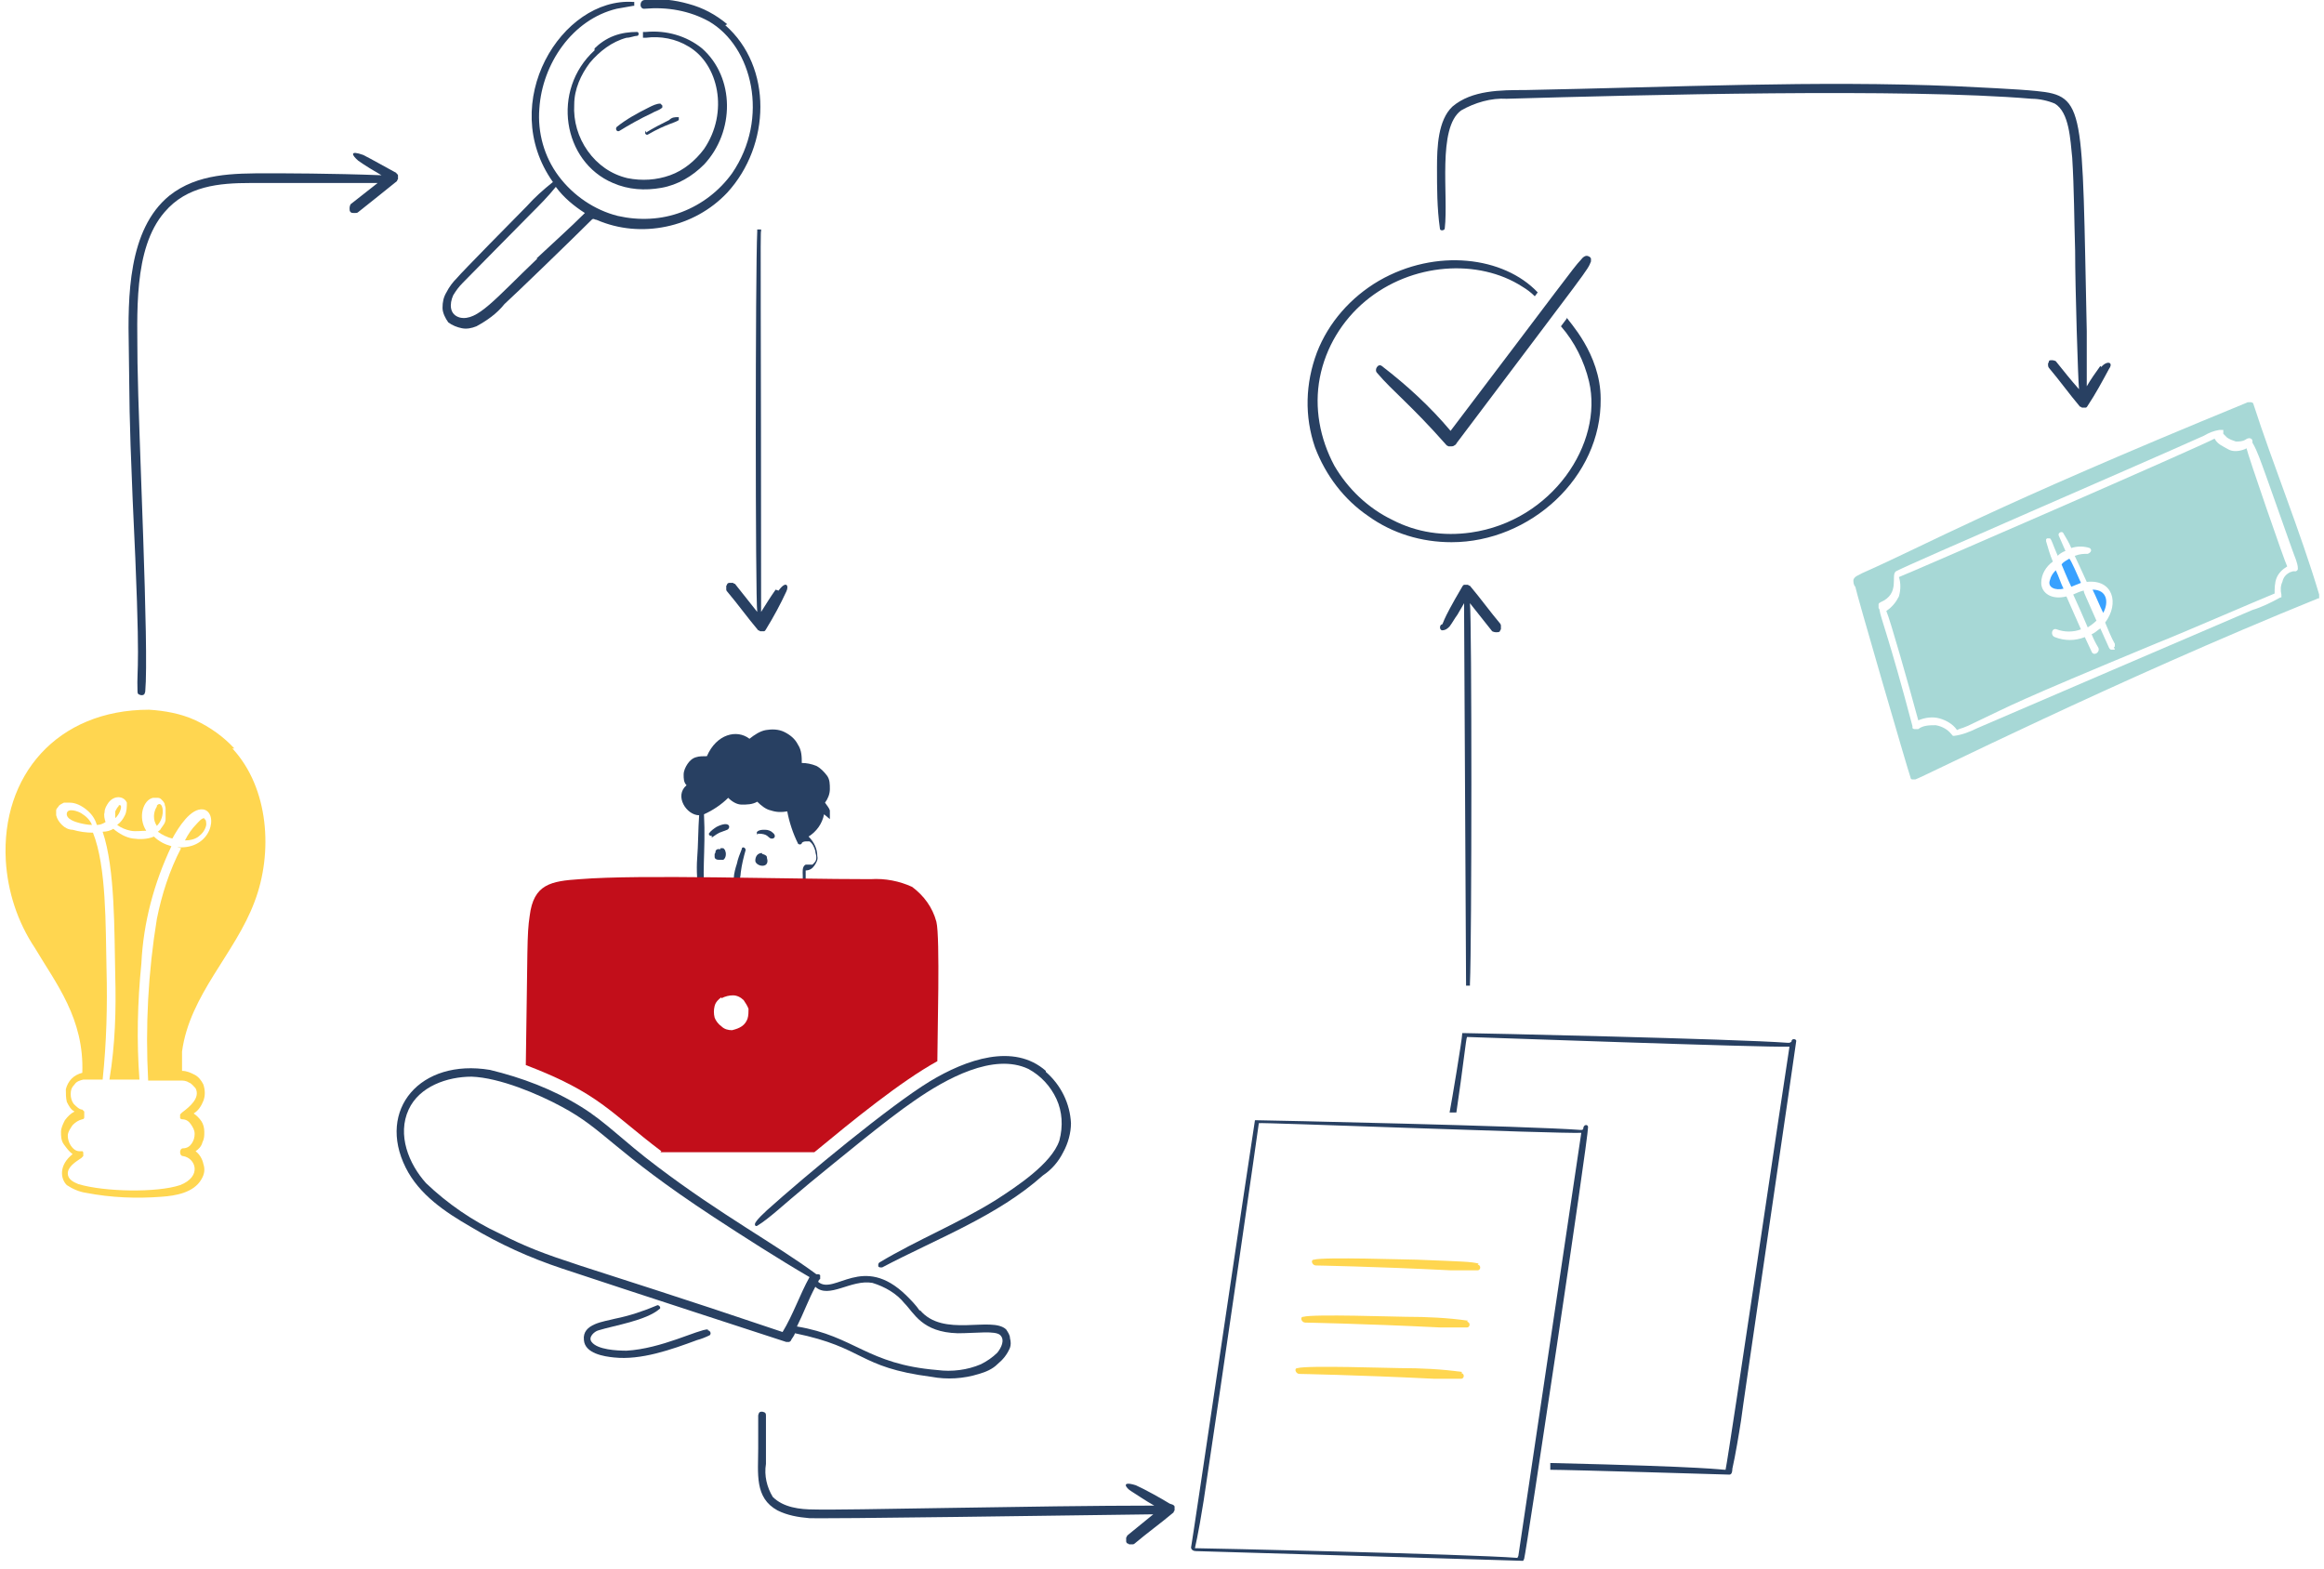 <?xml version="1.0" encoding="UTF-8"?>
<svg id="Livello_1" xmlns="http://www.w3.org/2000/svg" version="1.1" viewBox="0 0 240 162">
  <!-- Generator: Adobe Illustrator 29.0.0, SVG Export Plug-In . SVG Version: 2.1.0 Build 186)  -->
  <defs>
    <style>
      .st0 {
        fill: #ffd650;
      }

      .st1 {
        fill: #c20e1a;
      }

      .st2 {
        fill: #38a1ff;
      }

      .st3 {
        fill: #284062;
      }

      .st4 {
        fill: #a7d8d6;
      }
    </style>
  </defs>
  <path class="st0" d="M11.7,85.6c-.3.2-.7.3-1.1.3,1.3,3.8,1.2,10.4,1.3,14.8.1,3.6,0,7.2-.6,10.8,1,0,2.1,0,3.1,0-.3-4-.2-8,.2-12,.2-4.2,1.3-8.3,3.1-12.1-.7-.2-1.3-.5-1.8-1-.7.3-1.5.3-2.2.2-.7-.1-1.4-.5-2-1Z"/>
  <path class="st0" d="M12.3,83.2c-.2.2-.3.4-.4.6,0,.2,0,.5,0,.7.5-.4.9-1.6.3-1.3Z"/>
  <path class="st0" d="M16.2,83.3c-.2.3-.3.7-.3,1,0,.4.1.7.3,1,1-1,.6-2.8,0-2.1Z"/>
  <path class="st0" d="M8.4,84c-.3-.2-1.4-.6-1.5,0-.1.6.9.9,1.3,1,.4.1.9.2,1.3.2-.2-.5-.6-.9-1.1-1.2Z"/>
  <path class="st0" d="M24.2,77.3c-1.1-1.2-2.5-2.2-4-2.9-1.5-.7-3.2-1-4.8-1.1-9.5,0-15.3,6.8-14.8,15.6.2,3.2,1.2,6.3,3,9,2.2,3.7,5.1,7.3,4.9,12.9-.4.1-.8.3-1.1.6-.3.3-.5.7-.6,1.1,0,.4,0,.9.1,1.3.2.4.4.8.8,1-.4.2-.7.5-1,.9-.2.4-.4.8-.4,1.2,0,.4,0,.9.3,1.3s.5.7.9,1c-1.4,1.1-1.3,2.5-.6,3.2.6.4,1.3.7,2,.8,2.6.5,5.2.6,7.8.4,1.4-.1,3.3-.4,4.1-1.8.3-.5.4-1,.2-1.6-.1-.5-.4-1-.8-1.3.3-.2.6-.5.7-.9.2-.4.2-.7.2-1.1,0-.4-.1-.8-.3-1.1-.2-.3-.5-.6-.8-.8.5-.3.8-.8,1-1.3.2-.5.2-1.1,0-1.7-.2-.4-.5-.8-.9-1s-.8-.4-1.3-.4c0-.7,0-1.3,0-2,.8-5.9,5.5-10.1,7.5-15.5,1.9-5,1.5-11.7-2.3-15.8ZM18.7,87.6c-1.2,2.3-2,4.8-2.5,7.3-.9,5.5-1.2,11.1-.9,16.7,3.3,0,3.2,0,3.3,0,.3,0,.6,0,.9.2.3.1.5.4.7.6.5,1-.6,1.9-1.4,2.5,0,0-.1.1-.2.2,0,0,0,.2,0,.2,0,0,0,.2,0,.2,0,0,.1.1.2.1.4,0,.7.2.9.5.2.3.4.6.4,1,0,.4-.1.7-.3,1-.2.3-.5.5-.9.5-.4,0-.4.8,0,.8,1.3.2,2,2.1-.3,3-2.4.8-7.8.7-10.5-.1-.5-.2-1.1-.5-1.1-1.1,0-.7.8-1.2,1.4-1.6,0,0,.1-.1.2-.2,0,0,0-.2,0-.3,0,0,0-.2-.1-.2,0,0-.2,0-.3,0-.4,0-.7-.3-.9-.6-.2-.3-.3-.7-.3-1,0-.4.3-.8.5-1.1.3-.3.6-.5,1-.6,0,0,.2,0,.2-.2,0,0,0-.2,0-.3s0-.2,0-.3c0,0-.1-.1-.2-.2-.3,0-.6-.3-.9-.6-.2-.3-.3-.6-.3-1,0-.4.1-.7.4-1,.2-.3.5-.4.9-.5,0,0,1.3,0,2,0,.4-3.8.5-7.6.4-11.4-.1-4.5,0-10.6-1.4-14.1-.7,0-1.4-.1-2.1-.3-.4,0-.8-.2-1.1-.5-.3-.3-.5-.6-.6-1,0-.2,0-.4,0-.5,0-.2.2-.3.3-.5.1-.1.3-.2.5-.3.2,0,.4,0,.6,0,.6,0,1.2.3,1.7.7.5.4.9.9,1.1,1.6.3,0,.6-.1.9-.3,0,0,0,0,0,0-.1-.3-.2-.7-.1-1,0-.4.2-.7.4-1,.6-.8,1.6-.7,1.9,0,0,.4,0,.9-.2,1.3-.2.4-.4.7-.8,1,.4.3.9.5,1.4.6.5.1,1.1,0,1.6,0-.9-1.4-.3-3.2.7-3.4.2,0,.3,0,.5,0,.2,0,.3.1.4.2.1.1.2.2.3.4,0,.2.1.3.1.5,0,.4,0,.8,0,1.1,0,.4-.3.7-.5,1,0,.1-.2.2-.3.3.4.3,1,.6,1.5.7.6-1.1,1.9-3.2,3.2-3,1.6.3.9,4.2-2.7,3.9Z"/>
  <path class="st0" d="M21.1,84.5c-.3,0-.6.4-.8.6-.5.5-.9,1.1-1.2,1.7.5,0,1-.1,1.4-.4.4-.3.7-.7.8-1.2,0-.2,0-.6-.2-.6Z"/>
  <path class="st3" d="M41,17.9c-1.3-.7-2.5-1.4-3.5-1.9-1.4-.5-1.2,0-.5.6.7.5,1.7,1.1,2.4,1.5-5.2-.2-10.3-.2-11.7-.2-3.6,0-7.3,0-10.2,2.3-4.3,3.5-4.3,10.5-4.2,15.7.1,6.3,0,6.1.4,15.7.9,18.6.4,16.8.5,19.8,0,.1,0,.2.1.3,0,0,.2.1.3.1s.2,0,.3-.1c0,0,.1-.2.1-.3.4-4.4-.7-26.7-.8-33.9,0-4.9-.5-11.8,2.8-15.6,2.3-2.7,5.6-3,8.9-3s13.1,0,13.1,0l-2.8,2.2c0,0-.1.2-.1.4s0,.3.1.4.2.1.4.1.3,0,.4-.1c0,0,3.9-3.1,4-3.2,0,0,0-.1.1-.2,0,0,0-.1,0-.2,0,0,0-.1,0-.2,0,0,0-.1-.2-.2Z"/>
  <path class="st3" d="M80.1,60.9c-.5.7-1,1.5-1.5,2.3,0-30.4-.1-39.9,0-39.3,0,0,0-.1,0-.2,0,0-.1,0-.2,0s-.1,0-.2,0c0,0,0,.1,0,.2-.2,4.1-.2,37.9,0,39.3-.8-1-1.5-1.9-2.3-2.9,0,0-.1,0-.2-.1,0,0-.1,0-.2,0,0,0-.1,0-.2,0,0,0-.1,0-.2.1,0,0,0,.1-.1.2,0,0,0,.1,0,.2s0,.1,0,.2c0,0,0,.1.1.2,1.1,1.3,2.1,2.7,3.2,4,0,0,.1,0,.2.1,0,0,.1,0,.2,0s.1,0,.2,0c0,0,.1,0,.2-.2.8-1.3,1.5-2.6,2.1-3.9.3-.6,0-1.2-.8-.1Z"/>
  <path class="st3" d="M155,64.5c-1.1-1.3-2.1-2.7-3.2-4,0,0-.1,0-.2-.1,0,0-.1,0-.2,0,0,0-.1,0-.2,0,0,0-.1,0-.2.2-2.3,3.9-1.9,3.8-2.1,3.9-.2,0-.3.5,0,.6.4,0,.6-.2.8-.4.3-.4.5-.8.8-1.2l.7-1.2s0,.7,0,1.2c0,1,.2,38.1.2,38.1,0,0,0,.1,0,.2,0,0,.1,0,.2,0s.1,0,.2,0c0,0,0-.1,0-.2.2-4.1.2-37.9,0-39.3.8,1,1.5,1.9,2.3,2.9,0,0,.2.1.4.1s.3,0,.4-.1c0,0,0-.1.1-.2,0,0,0-.1,0-.2s0-.1,0-.2c0,0,0-.1-.1-.2Z"/>
  <path class="st3" d="M75.1,2.5c-1.2-1-2.5-1.7-4-2.1-1.4-.4-3-.6-4.5-.4-.6,0-.6,1,0,.9,2.3-.2,4.6.2,6.6,1.3,4.5,2.6,6.3,10,2.4,15.7-1.3,1.8-3.1,3.2-5.2,4-2.1.8-4.4.9-6.6.4-2.4-.6-4.6-2.1-6.1-4.1-1.5-2-2.2-4.5-2-7,.3-4.6,3.4-9.2,8-10.3.6-.1,1.1-.2,1.7-.3,0,0,.1,0,.1,0,0,0,0,0,0-.2s0-.1,0-.2c0,0,0,0-.1,0-7.4-.5-14.1,10.4-8.3,18.6-1,.8-1.9,1.6-2.7,2.5-1,1-6.8,6.9-7.2,7.4-.4.4-.8.9-1.1,1.5-.3.5-.4,1-.4,1.6,0,.5.3,1.1.6,1.5.4.3.9.5,1.4.6s1,0,1.5-.2c1.1-.6,2.1-1.3,2.9-2.3,1-.9,7-6.7,9-8.7.2-.2.3,0,.5,0,2.3,1,4.8,1.2,7.2.7s4.6-1.7,6.3-3.5c4.5-4.9,4.7-13-.2-17.3ZM55.5,26.7c-4.4,4.2-6.2,6.5-8,6.1-1.1-.3-1.1-1.4-.7-2.3.3-.5.6-.9,1-1.3.4-.4,6-6.1,7-7.1.9-.9,1.8-1.8,2.6-2.8.8,1.1,1.9,2,3,2.7-1.6,1.6-3.3,3.1-5,4.7Z"/>
  <path class="st3" d="M61.4,5.2c-4.5,4.1-3.3,11.5,1.9,13.7,1.6.7,3.3.8,5,.5,1.7-.3,3.2-1.2,4.4-2.4,3.2-3.4,3.2-9-.2-12-1.6-1.3-3.7-1.9-5.8-1.7,0,0-.1,0-.2,0,0,0-.1,0-.1,0s0,0,0,.1c0,0,0,.1,0,.2s0,.1,0,.2c0,0,0,.1,0,.1,0,0,0,0,.1,0,0,0,.1,0,.2,0,1.5-.2,3.1.1,4.4.9,3.1,1.8,4.2,6.8,1.6,10.6-.9,1.2-2.1,2.2-3.5,2.7-1.4.5-2.9.6-4.4.3-1.7-.4-3.1-1.4-4.1-2.8-1-1.4-1.5-3.1-1.4-4.8,0-1.6.7-3.1,1.6-4.3,1-1.2,2.3-2.2,3.8-2.6.4,0,.8-.2,1.1-.2.2,0,.2-.4,0-.4-.8,0-1.6.1-2.4.4-.8.3-1.5.8-2,1.3Z"/>
  <path class="st3" d="M68.2,10.7c-.4,0-.8.2-1.2.4-1.2.6-2.3,1.2-3.3,2-.2.2,0,.6.3.4.8-.5,2.2-1.3,3.3-1.8.3-.2.8-.3,1.1-.6,0,0,0,0,0-.1,0,0,0,0,0-.1,0,0,0,0,0,0,0,0,0,0,0,0Z"/>
  <path class="st3" d="M66.7,13.5c-.2.2,0,.5.2.4,1.9-1.1,2.8-1.2,3.2-1.5,0,0,0,0,0-.1,0,0,0,0,0-.1,0,0,0,0,0-.1,0,0,0,0-.1,0-.3,0-.6,0-.9.3-.8.4-1.6.8-2.4,1.3Z"/>
  <path class="st3" d="M85.7,84.6c0-.3,0-.6,0-.9-.1-.3-.3-.5-.5-.8.3-.4.5-.9.5-1.4,0-.5,0-1-.3-1.4-.3-.4-.7-.8-1.1-1-.5-.2-1-.3-1.5-.3,0-.6,0-1.3-.4-1.9-.3-.6-.8-1-1.4-1.3-.6-.3-1.3-.3-1.9-.2-.6.1-1.2.5-1.7.9-1.3-1-3.4-.5-4.4,1.8-.4,0-.8,0-1.1.1-.4.1-.7.4-.9.7-.2.3-.4.7-.4,1.1,0,.4,0,.8.3,1.1-1.3,1.1,0,3.1,1.3,3.1-.1,1.4-.1,3.2-.2,4.4-.1,1.3,0,2.6.2,3.9.3,1.1,1.1,2,2.1,2.6,1,.6,2.2.7,3.3.5,1.5-.2,2.8-.9,4-1.8.2-.2,0-.5-.2-.4-1.1.6-2.2,1.1-3.4,1.5-2.2.5-4.5-.3-5.1-2.4-.5-1.6,0-4.7-.2-8.4.9-.4,1.8-1,2.5-1.7.4.4.9.7,1.4.7.5,0,1.1,0,1.6-.3.4.4.9.8,1.4.9.6.2,1.1.2,1.7.1.2,1.1.6,2.3,1.1,3.3,0,.1.3.2.4,0,0-.1.2-.2.4-.2.1,0,.3,0,.4,0,.3.2.5.6.6,1,0,.2.1.4.1.6,0,.2,0,.4-.2.6,0,0-.1.1-.2.2,0,0-.1,0-.2,0-.2,0-.3,0-.5,0-.4.2-.3.8-.3,1.1,0,.7,0,2.8,0,2.9,0,.5,0,.9.1,1.4,0,0,0,0,0,0,0,0,0,0,.1,0s0,0,.1,0c0,0,0,0,0,0,.1-.4.1-.8,0-1.3,0-.1,0-3.4,0-3.5h0c.4,0,.7-.2.9-.5.2-.3.4-.6.3-1,0-.7-.3-1.4-.9-2,.8-.5,1.4-1.3,1.6-2.3Z"/>
  <path class="st3" d="M76,91.8c.2.1.4.2.7.1s.4-.2.6-.4c0,0,0,0,0-.1,0,0,0,0,0-.1,0,0,0,0,0-.1,0,0,0,0-.1,0-.3,0-.5.3-.7,0-.2-.3,0-.7,0-1.1.1-.8.3-1.6.5-2.3,0-.3-.4-.4-.4-.1-.2.5-.4,1-.5,1.5-.3.9-.6,2.2.1,2.7Z"/>
  <path class="st3" d="M78.3,86.1c1,0,1,.4,1.3.5.4.1.6-.3.2-.6-.2-.2-.5-.3-.8-.3-.3,0-.6,0-.8.2-.1,0,0,.3,0,.3Z"/>
  <path class="st3" d="M73.5,86.5c.2-.1.4-.3.8-.5.3-.1.5-.2.8-.3.4-.2.3-1-1.1-.3-.3.2-.6.4-.8.7,0,.1.1.3.3.2Z"/>
  <path class="st3" d="M120.8,155.3c-.8-.5-2.6-1.5-3.5-1.9-1.6-.5-1,.3-.5.6.8.5,1.5,1,2.4,1.5-12,0-32.3.5-35.1.4-1.5,0-3.2-.2-4.3-1.3-.6-1-.9-2.2-.7-3.4v-5c0-.1,0-.2-.1-.3,0,0-.2-.1-.3-.1s-.2,0-.3.1c0,0-.1.2-.1.3,0,1.1,0,2.3,0,3.4,0,2.6-.4,5.1,2,6.4,1,.5,2.1.7,3.3.8,1.6,0-.3.1,35.5-.4l-2.7,2.2c0,0,0,.1-.1.2,0,0,0,.1,0,.2,0,0,0,.1,0,.2,0,0,0,.1.1.2,0,0,.1,0,.2.1,0,0,.1,0,.2,0,0,0,.1,0,.2,0,0,0,.1,0,.2-.1,1.3-1.1,2.7-2.1,4-3.2,0,0,0-.1.1-.2,0,0,0-.1,0-.2,0,0,0-.1,0-.2,0,0,0-.1-.2-.2Z"/>
  <path class="st3" d="M163.4,116.7c0,0,0,0-.2,0-5.2-.4-32.4-1-33.4-1,0,0,0,0-.1,0,0,0,0,0-.1,0,0,0,0,0,0,0,0,0,0,0,0,0-.4,2.4-6.6,44.5-6.6,44.1,0,.3.3.4.5.4.3,0,33.8,1,33.6,1,0,0,.1,0,.2,0,0,0,0,0,.1-.2.2-.6,6.6-43.2,6.6-44.6,0-.3-.5-.3-.5.2ZM156.7,160.9c-5.2-.4-32.4-1-33.3-1,0-.1.3-1.1.9-4.9,2-13.2,5.7-38.9,5.7-39,0-.1,30.8,1.1,33.3,1,0,.1-6.2,41.6-6.5,43.7h0Z"/>
  <path class="st0" d="M152.7,130.5c-.9-.2-1.4-.2-6.4-.4-1,0-9.6-.3-10.6,0-.4,0-.2.6.2.6-.1,0,6,.1,13.9.5.9,0,1.9,0,2.8,0,.3,0,.4-.5,0-.6Z"/>
  <path class="st0" d="M151.6,136.4c-2.1-.3-4.3-.4-6.4-.4-1,0-9.6-.3-10.6,0-.4,0-.2.6.2.6-.1,0,5.8.1,13.9.5.9,0,1.9,0,2.8,0,.3,0,.4-.5,0-.6Z"/>
  <path class="st0" d="M151,141.7c-2.1-.3-4.3-.4-6.4-.4-1,0-9.6-.3-10.6,0-.4,0-.2.6.2.6-.1,0,5.8.1,13.9.5.9,0,1.9,0,2.8,0,.3,0,.4-.5,0-.6Z"/>
  <path class="st3" d="M164.1,26.5c-.3-.2-.6,0-.9.4-.6.6-2.1,2.7-13.4,17.6-2.1-2.5-4.5-4.7-7.1-6.7-.4-.3-.8.4-.5.7,1.6,1.9,3.5,3.3,7.2,7.5,0,0,.2.1.2.1,0,0,.2,0,.3,0,0,0,.2,0,.3-.1,0,0,.2-.1.2-.2,14-18.6,13.5-17.8,13.9-18.8,0,0,0-.2,0-.3,0,0-.1-.2-.2-.2Z"/>
  <path class="st3" d="M216.9,37.8c-.5.7-1,1.4-1.4,2.1,0-1.9,0-3.8,0-5.7-.5-23.1-.1-24.3-5.2-24.8-1.9-.2-6.4-.4-8.4-.5-14.3-.6-28.9.1-44.4.4-2.5,0-5.5,0-7.5,1.7-1.5,1.4-1.6,4.2-1.6,6.3,0,2.1,0,4.2.3,6.3,0,.3.5.2.5,0,.4-3.4-.8-10.4,1.7-12.2,1.4-.8,3.1-1.3,4.7-1.2,13.8-.4,41.2-1.1,54.2,0,.8,0,1.7.2,2.4.5,1.5.9,1.6,3.7,1.8,5.6.2,3.2.2,6.4.3,9.6,0,3.8.3,13.3.4,14.3-.8-.9-1.6-1.9-2.4-2.9,0,0-.2-.1-.4-.1-.1,0-.3,0-.3.1s-.1.2-.1.3c0,.1,0,.3.1.4,1.1,1.3,2.1,2.7,3.2,4,0,0,.1,0,.2.1,0,0,.1,0,.2,0,0,0,.1,0,.2,0,0,0,.1,0,.2-.2.8-1.2,1.5-2.5,2.2-3.8.5-.7-.2-.9-.8-.2Z"/>
  <path class="st3" d="M108,110.6c-3.3-2.9-8.2-1.2-12,1.1-4.1,2.5-12.8,9.7-16.8,13.3-.4.4-.9.8-1.2,1.3-.1.2,0,.4.2.3,1.3-.8,2.5-2,5.4-4.4,2.7-2.2,8-6.6,10.8-8.5,3.3-2.3,8.2-5,11.8-3.3,1.3.7,2.3,1.8,2.9,3.1.6,1.3.7,2.8.3,4.3-.8,2.4-4.5,4.8-6.5,6.1-4,2.5-8.1,4.1-12.1,6.5,0,0-.1.1-.1.2,0,0,0,.2,0,.2,0,0,.1.1.2.1,0,0,.2,0,.2,0,5.7-3,11.9-5.3,16.6-9.5.9-.6,1.6-1.4,2.1-2.4.5-.9.8-2,.8-3-.1-2-1-3.9-2.6-5.3Z"/>
  <path class="st3" d="M73.1,137.3c-1,0-4.8,2-8.4,2.2-1,0-3-.1-3.6-.9-.4-.5.3-1.1.7-1.2,1.6-.5,4.9-1,6.3-2.2.2-.1,0-.4-.2-.4-1.4.6-2.9,1.1-4.4,1.4-1.1.3-3.4.5-3.2,2.2.1,1.4,2.1,1.7,3.1,1.8,2.8.3,5.9-.8,8.6-1.8.4-.1.9-.3,1.3-.5.2-.2,0-.5-.2-.5Z"/>
  <path class="st3" d="M95,135.4c-.4-.6-.9-1.1-1.4-1.6-4.5-4.4-7.4,0-9.1-1.4,0,0,0-.2.2-.3,0,0,0-.1,0-.2,0,0,0-.2,0-.2,0,0-.1-.1-.2-.1,0,0-.2,0-.2,0-4.2-3.1-9.8-6.1-16.4-11.1-3.6-2.7-5.3-4.6-7.9-6.2-2.9-1.8-6.1-3-9.4-3.8-7.2-1.2-11.7,4.1-8.7,10.1,1.4,2.8,4.1,4.6,6.7,6.1,3,1.8,6.1,3.2,9.4,4.3,6.9,2.3,22.3,7.3,23.2,7.6,0,0,.2,0,.3,0,0,0,.2-.1.2-.2.1-.2.3-.4.4-.7,7.3,1.5,6.4,3.5,14.1,4.5,1.6.3,3.3.2,4.9-.3.7-.2,1.4-.5,1.9-1,.6-.5,1-1,1.3-1.7.1-.3.1-.6,0-1,0-.3-.2-.6-.4-.9-1.5-1.4-6.5.9-8.9-2ZM80.9,137.6c-22.2-7.5-23.8-7.4-29.3-10.2-2.8-1.3-5.4-3.1-7.6-5.2-1.8-2-3-5-1.8-7.6,1.1-2.4,4-3.4,6.5-3.4,2.9.1,6.9,1.8,9.3,3.1,4.5,2.4,5.2,4.5,15.7,11.4,2.9,1.9,6.8,4.4,9.9,6.2-1,1.8-1.7,3.9-2.8,5.7ZM103,139.7c-.5.5-1.1.9-1.7,1.2-1.4.6-3,.8-4.5.6-7.3-.6-8.5-3.5-14.5-4.5.7-1.4,1.2-2.8,1.9-4.1,1.4,1.3,3.7-.8,5.9-.4,1.3.4,2.5,1.1,3.3,2.1,1,1,1.8,3,5.5,3.1,1.9,0,3.9-.3,4.4.2.5.5.1,1.3-.3,1.8Z"/>
  <path class="st1" d="M68.2,119c1.3,0,14.4,0,15.9,0,4-3.3,8.9-7.3,12.7-9.4,0-2.5.3-12.8-.1-14.4-.4-1.5-1.3-2.7-2.5-3.6-1.3-.6-2.8-.9-4.3-.8-8.9,0-23.8-.5-30,0-3,.2-4.8.5-5.2,3.8-.3,2-.2,3.2-.4,15.4,7.6,2.9,8.7,4.9,14,8.9ZM74.5,103.1c.4-.2.8-.3,1.2-.3.4,0,.8.2,1.1.5.2.3.4.6.5.9,0,.3,0,.7-.1,1-.1.3-.3.6-.6.8-.3.2-.6.3-1,.4-.4,0-.8-.1-1.1-.4-.3-.2-.6-.6-.7-.9-.1-.4-.1-.8,0-1.2.1-.4.4-.7.7-.9h0Z"/>
  <path class="st3" d="M184.8,107.7c0,0,0,0-.2,0-5.3-.4-32.4-1-33.4-1,0,0,0,0-.1,0,0,0,0,0-.1,0,0,0,0,0,0,0,0,0,0,0,0,.1,0,.5-1.1,7.1-1.3,8.1.3,0,.5,0,.7,0,.7-4.7,1-7.7,1.1-7.8.4,0,30.8,1.1,33.3,1-.4,2.4-6.2,41.8-6.6,43.7-.6,0-1.2-.3-18.1-.7,0,0,0,.6,0,.7,2,0,18.5.5,18.5.5.3,0,.3-.5.3-.6.3-1.3.7-3.7.9-5,0-.3,5.7-39,5.7-39.2,0-.2-.5-.3-.5.1Z"/>
  <path class="st3" d="M161.8,32.9l-.6.8c1.4,1.6,2.4,3.6,2.9,5.7,1.5,6.4-3.8,14.4-12.2,15.6-2.8.4-5.6,0-8.1-1.3-2.5-1.2-4.6-3.2-6-5.6-1.5-2.8-2.1-6-1.5-9.1.6-3.1,2.3-5.9,4.7-7.9,4.8-4,11.7-4.4,16.2-1.5.5.3.9.6,1.3,1l.3-.4c-3.5-3.7-10.5-4.6-16.4-1.2-2.9,1.7-5.2,4.3-6.4,7.4-1.2,3.2-1.3,6.6-.2,9.8,1.1,2.9,3,5.4,5.5,7.1,2.5,1.8,5.5,2.7,8.6,2.7,8.1,0,15.5-6.7,15.4-14.8,0-4.7-3.4-8.1-3.5-8.4Z"/>
  <path class="st4" d="M215.2,61c-.2,0-.9.3-1.1.4.5,1.1,1,2.2,1.5,3.4.3-.2.6-.4.9-.7-1.1-2.5-1.3-2.9-1.3-3Z"/>
  <path class="st2" d="M211.7,59.9c-.3.8.6,1.1,1.4.9-.3-.6-.5-1.3-.8-1.9-.3.3-.5.6-.6,1Z"/>
  <path class="st2" d="M216.1,60.9c.4.8.7,1.6,1.1,2.4.6-1.1.4-2.4-1.1-2.4Z"/>
  <path class="st2" d="M213.7,57.7c-.3.2-.6.3-.8.6,0,0,.7,1.7,1,2.3.3-.1.7-.3,1-.4-.4-.9-1-2.3-1.2-2.5Z"/>
  <path class="st4" d="M231.8,46.4c-.5.2-1.2.3-1.7,0s-1.1-.5-1.4-1.1c-1.2.7-32,14.1-32.6,14.3.2.6.2,1.3,0,2-.3.6-.7,1.1-1.3,1.5.4.9,2.3,7.6,3.3,11.3.7-.3,1.5-.4,2.2-.2.7.2,1.4.6,1.8,1.2.6-.3.3,0,2.1-.9,3.6-1.7,3.4-1.8,18.6-8.1,2.3-.9,11.3-4.8,12.1-5.1,0-.5,0-1.1.2-1.6.2-.5.6-.9,1.1-1.2-.2-.3-4.1-11.6-4.2-12.2ZM218.4,67.1c0,0-.2,0-.3,0-.1,0-.2,0-.3-.2-.3-.7-.6-1.3-.9-2-.3.2-.6.5-.9.6.2.5.4.9.7,1.4.2.5-.5.9-.7.4l-.7-1.5c-1,.4-2.1.4-3.1,0-.5-.2-.3-1,.2-.8.8.3,1.7.3,2.5,0-.5-1.1-1-2.3-1.5-3.4,0,0,0,0,0,0,0,0,0,0,0,0,0,0,0,0,0,0,0,0,0,0,0,0-1.6.4-2.6-.4-2.6-1.4,0-.9.5-1.7,1.2-2.2-.3-.7-.5-1.4-.7-2.1,0,0,0-.1,0-.2,0,0,0,0,.1-.1,0,0,.1,0,.2,0,0,0,.1,0,.1,0,.2.2.2.4.8,1.8.2-.2.5-.4.8-.5-.2-.5-.5-1.1-.7-1.6-.1-.3.4-.5.5-.2.3.5.6,1,.8,1.5.6-.2,1.3-.2,1.9,0,.3.2.1.5-.2.6-.4,0-.8,0-1.3.2-.1,0-.1-.2,1.2,2.7,2.7-.3,3.4,2.2,1.9,4.2.3.7.6,1.5,1,2.2,0,0,0,0,0,.1,0,0,0,0,0,.1,0,0,0,0,0,.1,0,0,0,0-.1,0Z"/>
  <path class="st4" d="M239.5,61.4c-1.9-6.4-4.8-13.5-6.8-19.7,0-.2-.6-.2-.7-.1-26.8,11-32.7,14.5-39.7,17.6-.3.2-.8.3-.9.7,0,.2,0,.5.2.7,0,.3,5.5,19.2,5.7,19.7,0,0,0,.2.2.2,0,0,.2,0,.3,0,.7-.2,20.6-10.2,41.6-18.7,0,0,0,0,.1,0,0,0,0,0,0-.1,0,0,0,0,0-.1,0,0,0,0,0-.1ZM236.5,59.1c-.4.2-.7.5-.8,1-.2.4-.2.9-.1,1.3,0,0,0,0,0,.1s0,0,0,.1c0,0,0,0,0,.1,0,0,0,0-.1,0-.9.5-1.9,1-2.9,1.3-1.2.5-27.7,11.9-28.4,12.2-.8.4-1.6.7-2.4.8-.2,0-.1,0-.3-.2-.4-.5-1-.8-1.6-.9-.6,0-1.3,0-1.8.4,0,0-.1,0-.2,0,0,0-.1,0-.2,0,0,0-.1,0-.2-.1,0,0,0-.1,0-.2-2.4-9.1-3.3-11.2-3.4-12,0,0,0-.1-.1-.2,0,0,0-.2,0-.2,0,0,0-.2,0-.2,0,0,0-.1.2-.2,2.1-.9,1-2.8,1.6-3.2,1.5-.8,24.9-10.9,31.8-14,.5-.3,1-.5,1.6-.6,0,0,.1,0,.2,0,0,0,.1,0,.2,0,0,0,0,.1,0,.2,0,0,0,.1,0,.2.1.1.3.3.4.4.3.2.6.3.9.4.3,0,.7,0,1-.2.4-.3.8-.1.7.3.3.5.5,1,.7,1.5.7,1.8,3.5,9.9,3.8,10.6.1.3.2.6.2.9,0,.1,0,.2-.2.3,0,0-.2,0-.3,0Z"/>
  <path class="st3" d="M74.4,87.7c-.1,0-.2,0-.3,0,0,0-.2.1-.2.2,0,0,0,.2-.1.3,0,0,0,.2,0,.3,0,.2.2.3.4.3.2,0,.4,0,.5,0,.3-.2.3-.7.2-.9,0-.1-.1-.2-.2-.3-.1,0-.2,0-.3,0Z"/>
  <path class="st3" d="M78.7,88.1c-.5,0-.7.4-.7.8,0,.3.5.6.9.5.4-.1.4-.5.3-.8,0-.1,0-.2-.2-.3,0,0-.2-.1-.3-.1Z"/>
</svg>